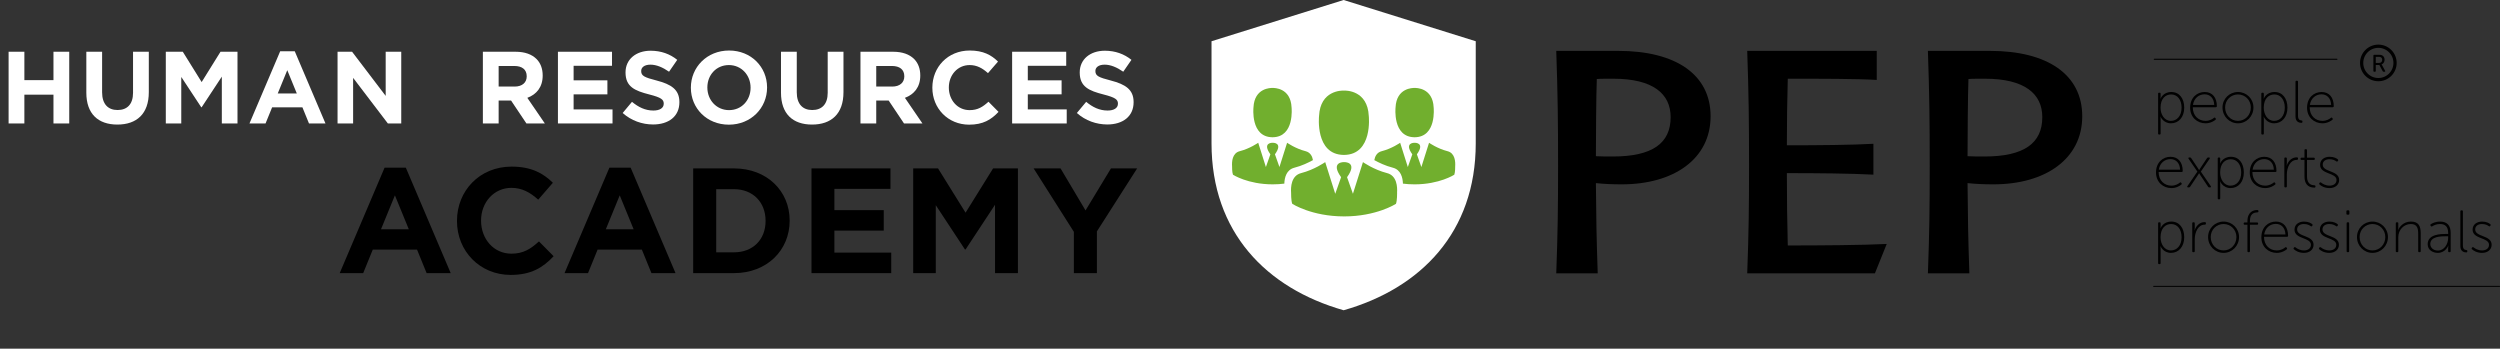 <?xml version="1.0" encoding="utf-8"?>
<!-- Generator: Adobe Illustrator 16.0.0, SVG Export Plug-In . SVG Version: 6.00 Build 0)  -->
<svg version="1.2" baseProfile="tiny" id="Ebene_1" xmlns="http://www.w3.org/2000/svg" xmlns:xlink="http://www.w3.org/1999/xlink"
	 x="0px" y="0px" width="430.204px" height="60px" viewBox="0 0 430.204 60" xml:space="preserve">
<rect x="0" y="0" width="430.204" height="60" fill="#333333" stroke="none"/>
<g>
	<g>
		<path fill="#FFFFFF" d="M1.48,8.905h2.714v4.882H9.2V8.905h2.714v12.337H9.2V16.29H4.194v4.952H1.48V8.905z"/>
		<path fill="#FFFFFF" d="M14.856,15.955v-7.05h2.714v6.979c0,2.009,1.005,3.049,2.661,3.049c1.657,0,2.662-1.005,2.662-2.961V8.905
			h2.714v6.961c0,3.736-2.097,5.569-5.411,5.569C16.883,21.436,14.856,19.585,14.856,15.955z"/>
		<path fill="#FFFFFF" d="M28.532,8.905h2.925l3.243,5.217l3.243-5.217h2.925v12.337h-2.696v-8.054l-3.472,5.27H34.63l-3.437-5.217
			v8.001h-2.661V8.905z"/>
		<path fill="#FFFFFF" d="M48.217,8.817h2.503l5.287,12.425H53.17l-1.128-2.767h-5.217l-1.128,2.767H42.93L48.217,8.817z
			 M51.073,16.078l-1.639-4.001l-1.639,4.001H51.073z"/>
		<path fill="#FFFFFF" d="M58.086,8.905h2.502l5.781,7.596V8.905h2.679v12.337H66.74l-5.975-7.843v7.843h-2.679V8.905z"/>
		<path fill="#FFFFFF" d="M83.093,8.905h5.64c1.568,0,2.785,0.441,3.595,1.251c0.688,0.688,1.058,1.657,1.058,2.82v0.035
			c0,1.992-1.075,3.243-2.644,3.825l3.014,4.406h-3.172l-2.644-3.948h-2.133v3.948h-2.714V8.905z M88.557,14.897
			c1.322,0,2.08-0.705,2.08-1.745v-0.035c0-1.163-0.811-1.763-2.132-1.763h-2.697v3.542H88.557z"/>
		<path fill="#FFFFFF" d="M96.011,8.905h9.305v2.415h-6.609v2.503h5.816v2.414h-5.816v2.591h6.697v2.415h-9.394V8.905z"/>
		<path fill="#FFFFFF" d="M107.149,19.444l1.604-1.921c1.11,0.917,2.273,1.498,3.683,1.498c1.11,0,1.78-0.44,1.78-1.163v-0.035
			c0-0.688-0.423-1.04-2.485-1.569c-2.485-0.634-4.089-1.322-4.089-3.771v-0.035c0-2.238,1.798-3.719,4.318-3.719
			c1.798,0,3.331,0.564,4.582,1.569l-1.41,2.044c-1.093-0.758-2.168-1.216-3.208-1.216c-1.04,0-1.586,0.476-1.586,1.075v0.035
			c0,0.811,0.529,1.075,2.662,1.622c2.502,0.652,3.912,1.551,3.912,3.701v0.036c0,2.45-1.868,3.824-4.529,3.824
			C110.515,21.418,108.629,20.766,107.149,19.444z"/>
		<path fill="#FFFFFF" d="M118.886,15.108v-0.035c0-3.507,2.767-6.38,6.574-6.38s6.539,2.837,6.539,6.345v0.035
			c0,3.507-2.767,6.38-6.574,6.38C121.618,21.453,118.886,18.616,118.886,15.108z M129.161,15.108v-0.035
			c0-2.115-1.551-3.877-3.736-3.877c-2.186,0-3.701,1.727-3.701,3.842v0.035c0,2.115,1.551,3.877,3.736,3.877
			S129.161,17.224,129.161,15.108z"/>
		<path fill="#FFFFFF" d="M134.395,15.955v-7.05h2.714v6.979c0,2.009,1.005,3.049,2.661,3.049c1.657,0,2.662-1.005,2.662-2.961
			V8.905h2.714v6.961c0,3.736-2.097,5.569-5.411,5.569C136.421,21.436,134.395,19.585,134.395,15.955z"/>
		<path fill="#FFFFFF" d="M148.07,8.905h5.64c1.568,0,2.785,0.441,3.595,1.251c0.688,0.688,1.058,1.657,1.058,2.82v0.035
			c0,1.992-1.075,3.243-2.644,3.825l3.014,4.406h-3.172l-2.644-3.948h-2.133v3.948h-2.714V8.905z M153.534,14.897
			c1.322,0,2.08-0.705,2.08-1.745v-0.035c0-1.163-0.811-1.763-2.132-1.763h-2.697v3.542H153.534z"/>
		<path fill="#FFFFFF" d="M160.441,15.108v-0.035c0-3.507,2.644-6.38,6.433-6.38c2.327,0,3.719,0.775,4.864,1.903l-1.727,1.992
			c-0.952-0.864-1.921-1.392-3.155-1.392c-2.08,0-3.578,1.727-3.578,3.842v0.035c0,2.115,1.463,3.877,3.578,3.877
			c1.41,0,2.273-0.564,3.243-1.445l1.728,1.745c-1.269,1.357-2.679,2.203-5.058,2.203C163.138,21.453,160.441,18.651,160.441,15.108
			z"/>
		<path fill="#FFFFFF" d="M174.17,8.905h9.305v2.415h-6.609v2.503h5.816v2.414h-5.816v2.591h6.697v2.415h-9.394V8.905z"/>
		<path fill="#FFFFFF" d="M185.308,19.444l1.604-1.921c1.11,0.917,2.273,1.498,3.684,1.498c1.11,0,1.78-0.44,1.78-1.163v-0.035
			c0-0.688-0.423-1.04-2.485-1.569c-2.485-0.634-4.089-1.322-4.089-3.771v-0.035c0-2.238,1.798-3.719,4.318-3.719
			c1.798,0,3.331,0.564,4.582,1.569l-1.41,2.044c-1.093-0.758-2.168-1.216-3.208-1.216c-1.04,0-1.586,0.476-1.586,1.075v0.035
			c0,0.811,0.529,1.075,2.661,1.622c2.503,0.652,3.913,1.551,3.913,3.701v0.036c0,2.45-1.868,3.824-4.529,3.824
			C188.674,21.418,186.788,20.766,185.308,19.444z"/>
	</g>
	<g>
		<path d="M66.18,28.851h3.655l7.723,18.147h-4.145l-1.647-4.041h-7.62l-1.647,4.041h-4.042L66.18,28.851z M70.35,39.457
			l-2.394-5.844l-2.394,5.844H70.35z"/>
		<path d="M78.638,38.041v-0.052c0-5.122,3.861-9.318,9.396-9.318c3.398,0,5.432,1.133,7.105,2.78l-2.523,2.909
			c-1.39-1.262-2.806-2.034-4.607-2.034c-3.038,0-5.226,2.522-5.226,5.611v0.052c0,3.089,2.136,5.663,5.226,5.663
			c2.059,0,3.32-0.823,4.736-2.11l2.522,2.548c-1.853,1.982-3.913,3.218-7.388,3.218C82.577,47.307,78.638,43.214,78.638,38.041z"/>
		<path d="M104.868,28.851h3.655l7.723,18.147h-4.145l-1.647-4.041h-7.62l-1.647,4.041h-4.042L104.868,28.851z M109.038,39.457
			l-2.394-5.844l-2.394,5.844H109.038z"/>
		<path d="M119.282,28.979h7.028c5.663,0,9.576,3.888,9.576,8.958v0.052c0,5.071-3.913,9.01-9.576,9.01h-7.028V28.979z
			 M126.31,43.42c3.243,0,5.431-2.188,5.431-5.38v-0.052c0-3.191-2.188-5.432-5.431-5.432h-3.063V43.42H126.31z"/>
		<path d="M139.643,28.979h13.592v3.527h-9.653v3.655h8.495v3.526h-8.495v3.784h9.782v3.526h-13.72V28.979z"/>
		<path d="M157.146,28.979h4.273l4.736,7.62l4.736-7.62h4.273v18.02h-3.938V35.235l-5.071,7.696h-0.103l-5.02-7.619v11.687h-3.887
			V28.979z"/>
		<path d="M184.792,39.894l-6.924-10.915h4.633l4.299,7.233l4.376-7.233h4.505l-6.924,10.838v7.182h-3.964V39.894z"/>
	</g>
	<g>
		<path d="M268.115,28.545c0-7.812-0.053-12.187-0.313-19.79h10.676c9.947,0,15.884,4.114,15.884,11.249
			c0,7.395-6.405,11.718-15.259,11.718c-1.719,0-2.917-0.053-4.479-0.209c0.052,6.25,0.104,9.322,0.313,15.52h-7.135
			C268.062,39.95,268.115,35.784,268.115,28.545z M274.781,13.599c-0.104,2.552-0.156,10.363-0.156,13.28
			c0.833,0.052,1.979,0.052,2.916,0.052c6.822,0,9.947-2.291,9.947-6.77c0-4.01-3.021-6.614-9.843-6.614
			C276.655,13.546,275.197,13.546,274.781,13.599z"/>
		<path d="M307.643,13.546c-0.104,3.958-0.156,7.395-0.156,11.457c5.363,0,11.248-0.052,14.894-0.26v5.312
			c-3.802-0.208-9.687-0.261-14.894-0.261c0,4.531,0.052,8.333,0.156,12.447c5.676,0,12.915-0.053,17.029-0.261l-2.031,5.052
			h-21.977c0.26-7.083,0.313-11.249,0.313-18.487c0-7.812-0.053-12.187-0.313-19.79h22.289v5
			C319.621,13.546,313.267,13.546,307.643,13.546z"/>
		<path d="M332.069,28.545c0-7.812-0.053-12.187-0.313-19.79h10.676c9.947,0,15.884,4.114,15.884,11.249
			c0,7.395-6.405,11.718-15.259,11.718c-1.719,0-2.917-0.053-4.479-0.209c0.052,6.25,0.104,9.322,0.313,15.52h-7.135
			C332.016,39.95,332.069,35.784,332.069,28.545z M338.735,13.599c-0.104,2.552-0.156,10.363-0.156,13.28
			c0.833,0.052,1.979,0.052,2.916,0.052c6.822,0,9.947-2.291,9.947-6.77c0-4.01-3.021-6.614-9.843-6.614
			C340.609,13.546,339.151,13.546,338.735,13.599z"/>
	</g>
	<g>
		<path d="M409.412,10.829c0.318,0,0.521-0.214,0.521-0.541c0-0.212-0.092-0.377-0.273-0.455c-0.073-0.033-0.161-0.05-0.347-0.05
			h-0.487v1.046H409.412z M408.419,9.564c0-0.091,0.045-0.136,0.137-0.136h0.784c0.286,0,0.427,0.024,0.546,0.078
			c0.277,0.125,0.459,0.393,0.459,0.765c0,0.372-0.198,0.695-0.521,0.802v0.008c0,0,0.036,0.041,0.086,0.132l0.526,0.972
			c0.053,0.095,0.011,0.161-0.092,0.161h-0.166c-0.078,0-0.127-0.029-0.16-0.095l-0.571-1.066h-0.623v1.024
			c0,0.09-0.045,0.136-0.137,0.136h-0.132c-0.092,0-0.137-0.046-0.137-0.136V9.564z"/>
		<circle fill="none" stroke="#000000" stroke-width="0.557" stroke-miterlimit="10" cx="409.27" cy="10.829" r="2.874"/>
		<path d="M373.581,20.799c1.007,0,1.83-0.833,1.83-2.273c0-1.388-0.742-2.272-1.791-2.272c-0.946,0-1.83,0.668-1.83,2.283
			C371.79,19.678,372.427,20.799,373.581,20.799 M371.369,16.129c0-0.113,0.062-0.175,0.175-0.175h0.082
			c0.113,0,0.174,0.062,0.174,0.175v0.442c0,0.237-0.03,0.412-0.03,0.412h0.021c0,0,0.422-1.152,1.852-1.152
			c1.378,0,2.223,1.101,2.223,2.694c0,1.636-0.958,2.695-2.283,2.695c-1.337,0-1.8-1.162-1.8-1.162h-0.021
			c0,0,0.04,0.185,0.04,0.453v2.467c0,0.114-0.061,0.175-0.174,0.175h-0.082c-0.113,0-0.175-0.062-0.175-0.175V16.129z"/>
		<path d="M381.028,18.053c-0.05-1.255-0.802-1.821-1.655-1.821c-0.946,0-1.82,0.617-2.006,1.821H381.028z M379.383,15.832
			c1.338,0,2.099,0.966,2.099,2.447c0,0.113-0.084,0.175-0.187,0.175h-3.96c0,1.491,1.009,2.345,2.201,2.345
			c0.71,0,1.225-0.329,1.45-0.524c0.093-0.072,0.176-0.061,0.236,0.031l0.063,0.083c0.052,0.072,0.04,0.164-0.041,0.226
			c-0.247,0.205-0.865,0.606-1.708,0.606c-1.45,0-2.652-1.048-2.652-2.684C376.884,16.798,378.066,15.832,379.383,15.832"/>
		<path d="M385.114,20.799c1.226,0,2.213-0.997,2.213-2.304c0-1.275-0.987-2.242-2.213-2.242c-1.224,0-2.212,0.967-2.212,2.242
			C382.902,19.802,383.89,20.799,385.114,20.799 M385.114,15.832c1.471,0,2.664,1.162,2.664,2.664c0,1.533-1.193,2.725-2.664,2.725
			c-1.47,0-2.663-1.192-2.663-2.725C382.451,16.994,383.644,15.832,385.114,15.832"/>
		<path d="M391.34,20.799c1.008,0,1.83-0.833,1.83-2.273c0-1.388-0.74-2.272-1.79-2.272c-0.945,0-1.83,0.668-1.83,2.283
			C389.55,19.678,390.188,20.799,391.34,20.799 M389.129,16.129c0-0.113,0.061-0.175,0.174-0.175h0.084
			c0.112,0,0.174,0.062,0.174,0.175v0.442c0,0.237-0.031,0.412-0.031,0.412h0.021c0,0,0.421-1.152,1.851-1.152
			c1.379,0,2.224,1.101,2.224,2.694c0,1.636-0.958,2.695-2.284,2.695c-1.337,0-1.8-1.162-1.8-1.162h-0.021
			c0,0,0.041,0.185,0.041,0.453v2.467c0,0.114-0.062,0.175-0.174,0.175h-0.084c-0.113,0-0.174-0.062-0.174-0.175V16.129z"/>
		<path d="M395.014,14.073c0-0.113,0.063-0.175,0.175-0.175h0.083c0.112,0,0.175,0.063,0.175,0.175v5.842
			c0,0.719,0.349,0.782,0.596,0.813c0.093,0.01,0.165,0.042,0.165,0.164v0.062c0,0.113-0.042,0.185-0.185,0.185
			c-0.299,0-1.009-0.113-1.009-1.079V14.073z"/>
		<path d="M401.147,18.053c-0.053-1.255-0.805-1.821-1.657-1.821c-0.946,0-1.819,0.617-2.005,1.821H401.147z M399.5,15.832
			c1.337,0,2.098,0.966,2.098,2.447c0,0.113-0.081,0.175-0.186,0.175h-3.958c0,1.491,1.007,2.345,2.199,2.345
			c0.71,0,1.226-0.329,1.451-0.524c0.093-0.072,0.175-0.061,0.235,0.031l0.063,0.083c0.052,0.072,0.041,0.164-0.041,0.226
			c-0.247,0.205-0.864,0.606-1.708,0.606c-1.45,0-2.653-1.048-2.653-2.684C397,16.798,398.184,15.832,399.5,15.832"/>
		<path d="M375.153,29.201c-0.052-1.255-0.803-1.82-1.656-1.82c-0.946,0-1.82,0.617-2.005,1.82H375.153z M373.507,26.979
			c1.338,0,2.099,0.967,2.099,2.448c0,0.113-0.082,0.175-0.187,0.175h-3.958c0,1.49,1.008,2.345,2.2,2.345
			c0.71,0,1.224-0.329,1.45-0.523c0.092-0.072,0.176-0.063,0.236,0.03l0.063,0.083c0.051,0.072,0.039,0.163-0.042,0.226
			c-0.246,0.205-0.864,0.606-1.707,0.606c-1.45,0-2.653-1.048-2.653-2.685C371.008,27.946,372.19,26.979,373.507,26.979"/>
		<path d="M378.128,29.531l-1.513-2.212c-0.083-0.123-0.029-0.217,0.112-0.217h0.135c0.094,0,0.153,0.031,0.206,0.114l1.173,1.759
			c0.082,0.134,0.175,0.287,0.175,0.287h0.021c0,0,0.092-0.153,0.175-0.287l1.172-1.759c0.052-0.083,0.113-0.114,0.205-0.114h0.135
			c0.144,0,0.195,0.094,0.113,0.217l-1.513,2.212l1.708,2.499c0.082,0.123,0.031,0.216-0.113,0.216h-0.145
			c-0.093,0-0.154-0.031-0.205-0.113l-1.349-2.016c-0.092-0.145-0.184-0.298-0.184-0.298h-0.021c0,0-0.084,0.144-0.186,0.298
			l-1.347,2.016c-0.052,0.082-0.113,0.113-0.207,0.113h-0.145c-0.144,0-0.194-0.093-0.111-0.216L378.128,29.531z"/>
		<path d="M383.839,31.947c1.009,0,1.83-0.833,1.83-2.272c0-1.389-0.74-2.271-1.79-2.271c-0.945,0-1.831,0.667-1.831,2.281
			C382.048,30.826,382.687,31.947,383.839,31.947 M381.628,27.277c0-0.112,0.062-0.175,0.174-0.175h0.084
			c0.112,0,0.173,0.063,0.173,0.175v0.443c0,0.236-0.029,0.412-0.029,0.412h0.019c0,0,0.423-1.152,1.854-1.152
			c1.376,0,2.221,1.1,2.221,2.694c0,1.635-0.956,2.694-2.283,2.694c-1.337,0-1.8-1.161-1.8-1.161h-0.021
			c0,0,0.041,0.185,0.041,0.452v2.468c0,0.113-0.061,0.175-0.173,0.175h-0.084c-0.112,0-0.174-0.062-0.174-0.175V27.277z"/>
		<path d="M391.289,29.201c-0.051-1.255-0.803-1.82-1.655-1.82c-0.947,0-1.821,0.617-2.007,1.82H391.289z M389.642,26.979
			c1.338,0,2.098,0.967,2.098,2.448c0,0.113-0.081,0.175-0.184,0.175h-3.96c0,1.49,1.008,2.345,2.2,2.345
			c0.711,0,1.226-0.329,1.45-0.523c0.094-0.072,0.175-0.063,0.237,0.03l0.062,0.083c0.051,0.072,0.041,0.163-0.042,0.226
			c-0.247,0.205-0.864,0.606-1.707,0.606c-1.449,0-2.653-1.048-2.653-2.685C387.143,27.946,388.327,26.979,389.642,26.979"/>
		<path d="M393.09,27.277c0-0.112,0.063-0.175,0.175-0.175h0.083c0.113,0,0.175,0.063,0.175,0.175v0.803
			c0,0.236-0.041,0.423-0.041,0.423h0.021c0.256-0.793,0.863-1.43,1.728-1.43c0.145,0,0.216,0.061,0.216,0.174v0.094
			c0,0.112-0.093,0.175-0.226,0.175c-1.153,0-1.697,1.367-1.697,2.508v2.047c0,0.113-0.062,0.176-0.175,0.176h-0.083
			c-0.112,0-0.175-0.063-0.175-0.176V27.277z"/>
		<path d="M396.558,27.525h-0.504c-0.113,0-0.175-0.063-0.175-0.176v-0.04c0-0.113,0.062-0.176,0.175-0.176h0.504v-1.285
			c0-0.114,0.062-0.176,0.175-0.176h0.082c0.113,0,0.176,0.062,0.176,0.176v1.285h1.172c0.112,0,0.175,0.063,0.175,0.176v0.04
			c0,0.113-0.063,0.176-0.175,0.176h-1.172v2.828c0,1.379,0.833,1.513,1.254,1.532c0.154,0.01,0.205,0.062,0.205,0.175v0.051
			c0,0.104-0.04,0.176-0.175,0.176c-1.212,0-1.717-0.771-1.717-1.903V27.525z"/>
		<path d="M399.121,31.504l0.063-0.071c0.072-0.082,0.154-0.082,0.247-0.01c0.216,0.186,0.729,0.523,1.46,0.523
			c0.628,0,1.183-0.329,1.183-0.967c0-1.306-2.828-0.936-2.828-2.612c0-0.915,0.771-1.389,1.646-1.389
			c0.75,0,1.214,0.288,1.399,0.442c0.081,0.063,0.103,0.145,0.04,0.237l-0.061,0.082c-0.072,0.092-0.156,0.092-0.247,0.02
			c-0.185-0.144-0.576-0.359-1.162-0.359c-0.587,0-1.163,0.267-1.163,0.937c0,1.337,2.828,0.936,2.828,2.643
			c0,0.824-0.7,1.389-1.645,1.389c-0.926,0-1.513-0.411-1.738-0.627C399.06,31.668,399.06,31.587,399.121,31.504"/>
		<path d="M373.581,43.095c1.007,0,1.83-0.832,1.83-2.273c0-1.388-0.742-2.271-1.791-2.271c-0.946,0-1.83,0.667-1.83,2.282
			C371.79,41.975,372.427,43.095,373.581,43.095 M371.369,38.426c0-0.113,0.062-0.175,0.175-0.175h0.082
			c0.113,0,0.174,0.062,0.174,0.175v0.441c0,0.237-0.03,0.412-0.03,0.412h0.021c0,0,0.422-1.153,1.852-1.153
			c1.378,0,2.223,1.102,2.223,2.695c0,1.635-0.958,2.695-2.283,2.695c-1.337,0-1.8-1.162-1.8-1.162h-0.021
			c0,0,0.04,0.185,0.04,0.452v2.468c0,0.114-0.061,0.176-0.174,0.176h-0.082c-0.113,0-0.175-0.062-0.175-0.176V38.426z"/>
		<path d="M377.245,38.426c0-0.113,0.061-0.175,0.174-0.175h0.083c0.113,0,0.173,0.062,0.173,0.175v0.802
			c0,0.236-0.04,0.422-0.04,0.422h0.021c0.256-0.791,0.863-1.429,1.726-1.429c0.145,0,0.217,0.061,0.217,0.175v0.092
			c0,0.113-0.091,0.176-0.226,0.176c-1.152,0-1.698,1.367-1.698,2.509v2.047c0,0.111-0.06,0.175-0.173,0.175h-0.083
			c-0.113,0-0.174-0.063-0.174-0.175V38.426z"/>
		<path d="M382.634,43.095c1.225,0,2.212-0.997,2.212-2.304c0-1.274-0.987-2.242-2.212-2.242c-1.224,0-2.21,0.968-2.21,2.242
			C380.424,42.098,381.411,43.095,382.634,43.095 M382.634,38.128c1.472,0,2.664,1.161,2.664,2.663c0,1.532-1.192,2.725-2.664,2.725
			c-1.471,0-2.663-1.192-2.663-2.725C379.971,39.29,381.164,38.128,382.634,38.128"/>
		<path d="M386.742,38.672h-0.475c-0.113,0-0.173-0.063-0.173-0.175v-0.041c0-0.113,0.06-0.175,0.173-0.175h0.475v-0.236
			c0-1.626,1.11-1.902,1.624-1.902h0.093c0.113,0,0.175,0.062,0.175,0.174v0.063c0,0.123-0.072,0.163-0.217,0.174
			c-0.492,0.021-1.244,0.154-1.244,1.481v0.246h1.234c0.113,0,0.175,0.062,0.175,0.175v0.041c0,0.112-0.062,0.175-0.175,0.175
			h-1.234v4.547c0,0.112-0.061,0.175-0.174,0.175h-0.082c-0.114,0-0.175-0.063-0.175-0.175V38.672z"/>
		<path d="M393.285,40.349c-0.051-1.255-0.803-1.82-1.655-1.82c-0.946,0-1.821,0.616-2.007,1.82H393.285z M391.639,38.128
			c1.337,0,2.098,0.966,2.098,2.446c0,0.114-0.082,0.176-0.185,0.176h-3.96c0,1.491,1.008,2.345,2.2,2.345
			c0.712,0,1.225-0.329,1.45-0.523c0.094-0.073,0.176-0.062,0.237,0.029l0.062,0.084c0.051,0.071,0.042,0.164-0.041,0.225
			c-0.246,0.205-0.864,0.606-1.708,0.606c-1.449,0-2.653-1.048-2.653-2.684C389.139,39.094,390.323,38.128,391.639,38.128"/>
		<path d="M394.716,42.654l0.062-0.072c0.072-0.083,0.155-0.083,0.248-0.011c0.217,0.186,0.729,0.524,1.46,0.524
			c0.628,0,1.183-0.329,1.183-0.967c0-1.306-2.828-0.937-2.828-2.611c0-0.917,0.771-1.389,1.646-1.389
			c0.751,0,1.214,0.287,1.398,0.441c0.083,0.062,0.103,0.145,0.041,0.236l-0.062,0.083c-0.072,0.093-0.154,0.093-0.247,0.021
			c-0.184-0.145-0.575-0.359-1.162-0.359c-0.586,0-1.162,0.267-1.162,0.935c0,1.338,2.829,0.937,2.829,2.644
			c0,0.823-0.7,1.388-1.646,1.388c-0.926,0-1.512-0.41-1.737-0.627C394.655,42.817,394.655,42.736,394.716,42.654"/>
		<path d="M399.081,42.654l0.062-0.072c0.071-0.083,0.153-0.083,0.247-0.011c0.216,0.186,0.729,0.524,1.46,0.524
			c0.627,0,1.183-0.329,1.183-0.967c0-1.306-2.828-0.937-2.828-2.611c0-0.917,0.772-1.389,1.646-1.389
			c0.751,0,1.213,0.287,1.398,0.441c0.082,0.062,0.103,0.145,0.042,0.236l-0.063,0.083c-0.071,0.093-0.154,0.093-0.246,0.021
			c-0.186-0.145-0.576-0.359-1.163-0.359c-0.586,0-1.162,0.267-1.162,0.935c0,1.338,2.829,0.937,2.829,2.644
			c0,0.823-0.7,1.388-1.646,1.388c-0.926,0-1.513-0.41-1.739-0.627C399.018,42.817,399.018,42.736,399.081,42.654"/>
		<path d="M403.813,38.425c0-0.113,0.062-0.176,0.176-0.176h0.082c0.113,0,0.174,0.063,0.174,0.176v4.794
			c0,0.112-0.061,0.175-0.174,0.175h-0.082c-0.114,0-0.176-0.063-0.176-0.175V38.425z M403.773,36.77v-0.4
			c0-0.112,0.061-0.175,0.175-0.175h0.164c0.112,0,0.175,0.063,0.175,0.175v0.4c0,0.112-0.063,0.175-0.175,0.175h-0.164
			C403.833,36.945,403.773,36.882,403.773,36.77"/>
		<path d="M408.257,43.095c1.225,0,2.211-0.997,2.211-2.304c0-1.274-0.986-2.242-2.211-2.242c-1.224,0-2.212,0.968-2.212,2.242
			C406.045,42.098,407.034,43.095,408.257,43.095 M408.257,38.128c1.471,0,2.664,1.161,2.664,2.663c0,1.532-1.193,2.725-2.664,2.725
			c-1.47,0-2.663-1.192-2.663-2.725C405.594,39.29,406.788,38.128,408.257,38.128"/>
		<path d="M412.273,38.426c0-0.113,0.061-0.175,0.174-0.175h0.082c0.114,0,0.174,0.062,0.174,0.175v0.73
			c0,0.235-0.04,0.421-0.04,0.421h0.021c0.175-0.483,0.894-1.451,2.18-1.451c1.337,0,1.696,0.794,1.696,2.007v3.086
			c0,0.111-0.063,0.175-0.175,0.175h-0.081c-0.113,0-0.176-0.063-0.176-0.175v-2.932c0-0.896-0.112-1.737-1.265-1.737
			c-1.173,0-2.161,0.967-2.161,2.282v2.387c0,0.111-0.06,0.175-0.174,0.175h-0.082c-0.113,0-0.174-0.063-0.174-0.175V38.426z"/>
		<path d="M419.525,43.115c1.121,0,1.758-1.161,1.758-2.18v-0.278h-0.328c-0.873,0-2.746,0-2.746,1.339
			C418.208,42.541,418.651,43.115,419.525,43.115 M420.945,40.256h0.338v-0.175c0-1.142-0.585-1.532-1.407-1.532
			c-0.627,0-1.102,0.247-1.327,0.391c-0.093,0.062-0.175,0.052-0.246-0.041l-0.042-0.062c-0.071-0.093-0.062-0.186,0.03-0.246
			c0.237-0.165,0.793-0.463,1.604-0.463c1.184,0,1.82,0.656,1.82,1.943v3.147c0,0.112-0.061,0.175-0.175,0.175h-0.081
			c-0.113,0-0.177-0.063-0.177-0.175v-0.505c0-0.277,0.043-0.462,0.043-0.462h-0.021c0.011,0-0.463,1.264-1.8,1.264
			c-0.832,0-1.747-0.462-1.747-1.489C417.757,40.278,420.029,40.256,420.945,40.256"/>
		<path d="M423.384,36.369c0-0.113,0.063-0.175,0.177-0.175h0.081c0.114,0,0.175,0.062,0.175,0.175v5.842
			c0,0.72,0.35,0.781,0.598,0.813c0.092,0.011,0.164,0.041,0.164,0.164v0.063c0,0.113-0.043,0.186-0.186,0.186
			c-0.299,0-1.009-0.113-1.009-1.08V36.369z"/>
		<path d="M425.362,42.654l0.061-0.072c0.072-0.083,0.154-0.083,0.247-0.011c0.217,0.186,0.729,0.524,1.46,0.524
			c0.628,0,1.183-0.329,1.183-0.967c0-1.306-2.827-0.937-2.827-2.611c0-0.917,0.771-1.389,1.645-1.389
			c0.751,0,1.214,0.287,1.399,0.441c0.082,0.062,0.103,0.145,0.04,0.236l-0.06,0.083c-0.073,0.093-0.155,0.093-0.248,0.021
			c-0.185-0.145-0.575-0.359-1.162-0.359c-0.586,0-1.163,0.267-1.163,0.935c0,1.338,2.83,0.937,2.83,2.644
			c0,0.823-0.7,1.388-1.646,1.388c-0.926,0-1.512-0.41-1.738-0.627C425.299,42.817,425.299,42.736,425.362,42.654"/>
	</g>
	<line fill="none" stroke="#000000" stroke-width="0.181" stroke-linecap="round" x1="402.139" y1="10.2" x2="370.712" y2="10.2"/>
	
		<line fill="none" stroke="#000000" stroke-width="0.181" stroke-linecap="round" x1="430.113" y1="49.279" x2="370.614" y2="49.279"/>
	<g>
		<path fill="#FFFFFF" d="M231.214,0L208.48,7.097v17.566c0,15.293,9.438,24.938,22.734,28.727
			c13.296-3.788,22.734-13.434,22.734-28.727V7.097L231.214,0z"/>
		<path fill="#71AF2E" d="M246.705,18.494c-0.155-3.398-2.999-3.37-3.278-3.358c-0.278-0.011-3.122-0.04-3.278,3.358
			c0,0-0.552,5.086,3.256,5.125v0.001c0.008,0,0.015,0,0.022,0c0.007,0,0.016,0,0.022,0v-0.001
			C247.257,23.58,246.705,18.494,246.705,18.494 M235.543,19.97c-0.204-4.437-3.914-4.399-4.279-4.384
			c-0.365-0.014-4.075-0.052-4.279,4.384c0,0-0.722,6.638,4.25,6.689v0.001c0.01,0,0.019,0,0.029-0.001
			c0.01,0,0.019,0.001,0.029,0.001V26.66C236.265,26.608,235.543,19.97,235.543,19.97 M222.256,18.494
			c-0.155-3.398-2.998-3.37-3.278-3.358c-0.279-0.011-3.122-0.04-3.278,3.358c0,0-0.553,5.086,3.256,5.125v0.001
			c0.007,0,0.015,0,0.021,0c0.008,0,0.015,0,0.022,0v-0.001C222.81,23.58,222.256,18.494,222.256,18.494 M240.409,33.168
			c0.069-0.973-0.012-2.945-1.72-3.38c-2.29-0.582-4.15-1.892-4.15-1.892l-1.724,5.451l-1.01-2.856
			c1.936-2.699-0.512-2.595-0.512-2.595s-2.449-0.104-0.513,2.595l-1.008,2.86l-1.726-5.455c0,0-1.86,1.31-4.149,1.893
			c-1.707,0.434-1.789,2.402-1.721,3.378c0,0-0.02,1.355,0.198,1.905c0,0,3.334,2.167,8.918,2.167l0.01-0.127L231.3,37.24
			c5.584,0,8.918-2.167,8.918-2.167c0.218-0.55,0.199-1.905,0.199-1.905L240.409,33.168z M221.009,31.598
			c0.032-1.022,0.347-2.387,1.733-2.739c1.284-0.326,2.433-0.883,3.194-1.307c-0.119-0.657-0.45-1.327-1.27-1.535
			c-1.754-0.446-3.179-1.45-3.179-1.45l-1.32,4.176l-0.773-2.188c1.482-2.068-0.393-1.988-0.393-1.988s-1.875-0.081-0.393,1.988
			l-0.772,2.191l-1.321-4.179c0,0-1.425,1.004-3.179,1.45c-1.307,0.332-1.371,1.842-1.318,2.588c0,0.001-0.015,1.039,0.152,1.46
			c0,0,2.554,1.658,6.831,1.658l0.006-0.015v0.015C219.725,31.723,220.393,31.677,221.009,31.598 M250.41,28.605
			c0,0.001,0.015,1.039-0.152,1.46c0,0-2.555,1.658-6.832,1.658l-0.006-0.015l0,0.015c-0.717,0-1.385-0.046-2.002-0.124
			c-0.033-1.022-0.347-2.388-1.732-2.74c-1.284-0.326-2.433-0.883-3.194-1.307c0.119-0.655,0.449-1.327,1.27-1.535
			c1.754-0.446,3.179-1.449,3.179-1.449l1.32,4.177l0.773-2.189c-1.482-2.068,0.393-1.988,0.393-1.988s1.876-0.08,0.394,1.988
			l0.771,2.191l1.322-4.179c0,0,1.425,1.004,3.18,1.45C250.399,26.349,250.462,27.859,250.41,28.605"/>
	</g>
</g>
</svg>
